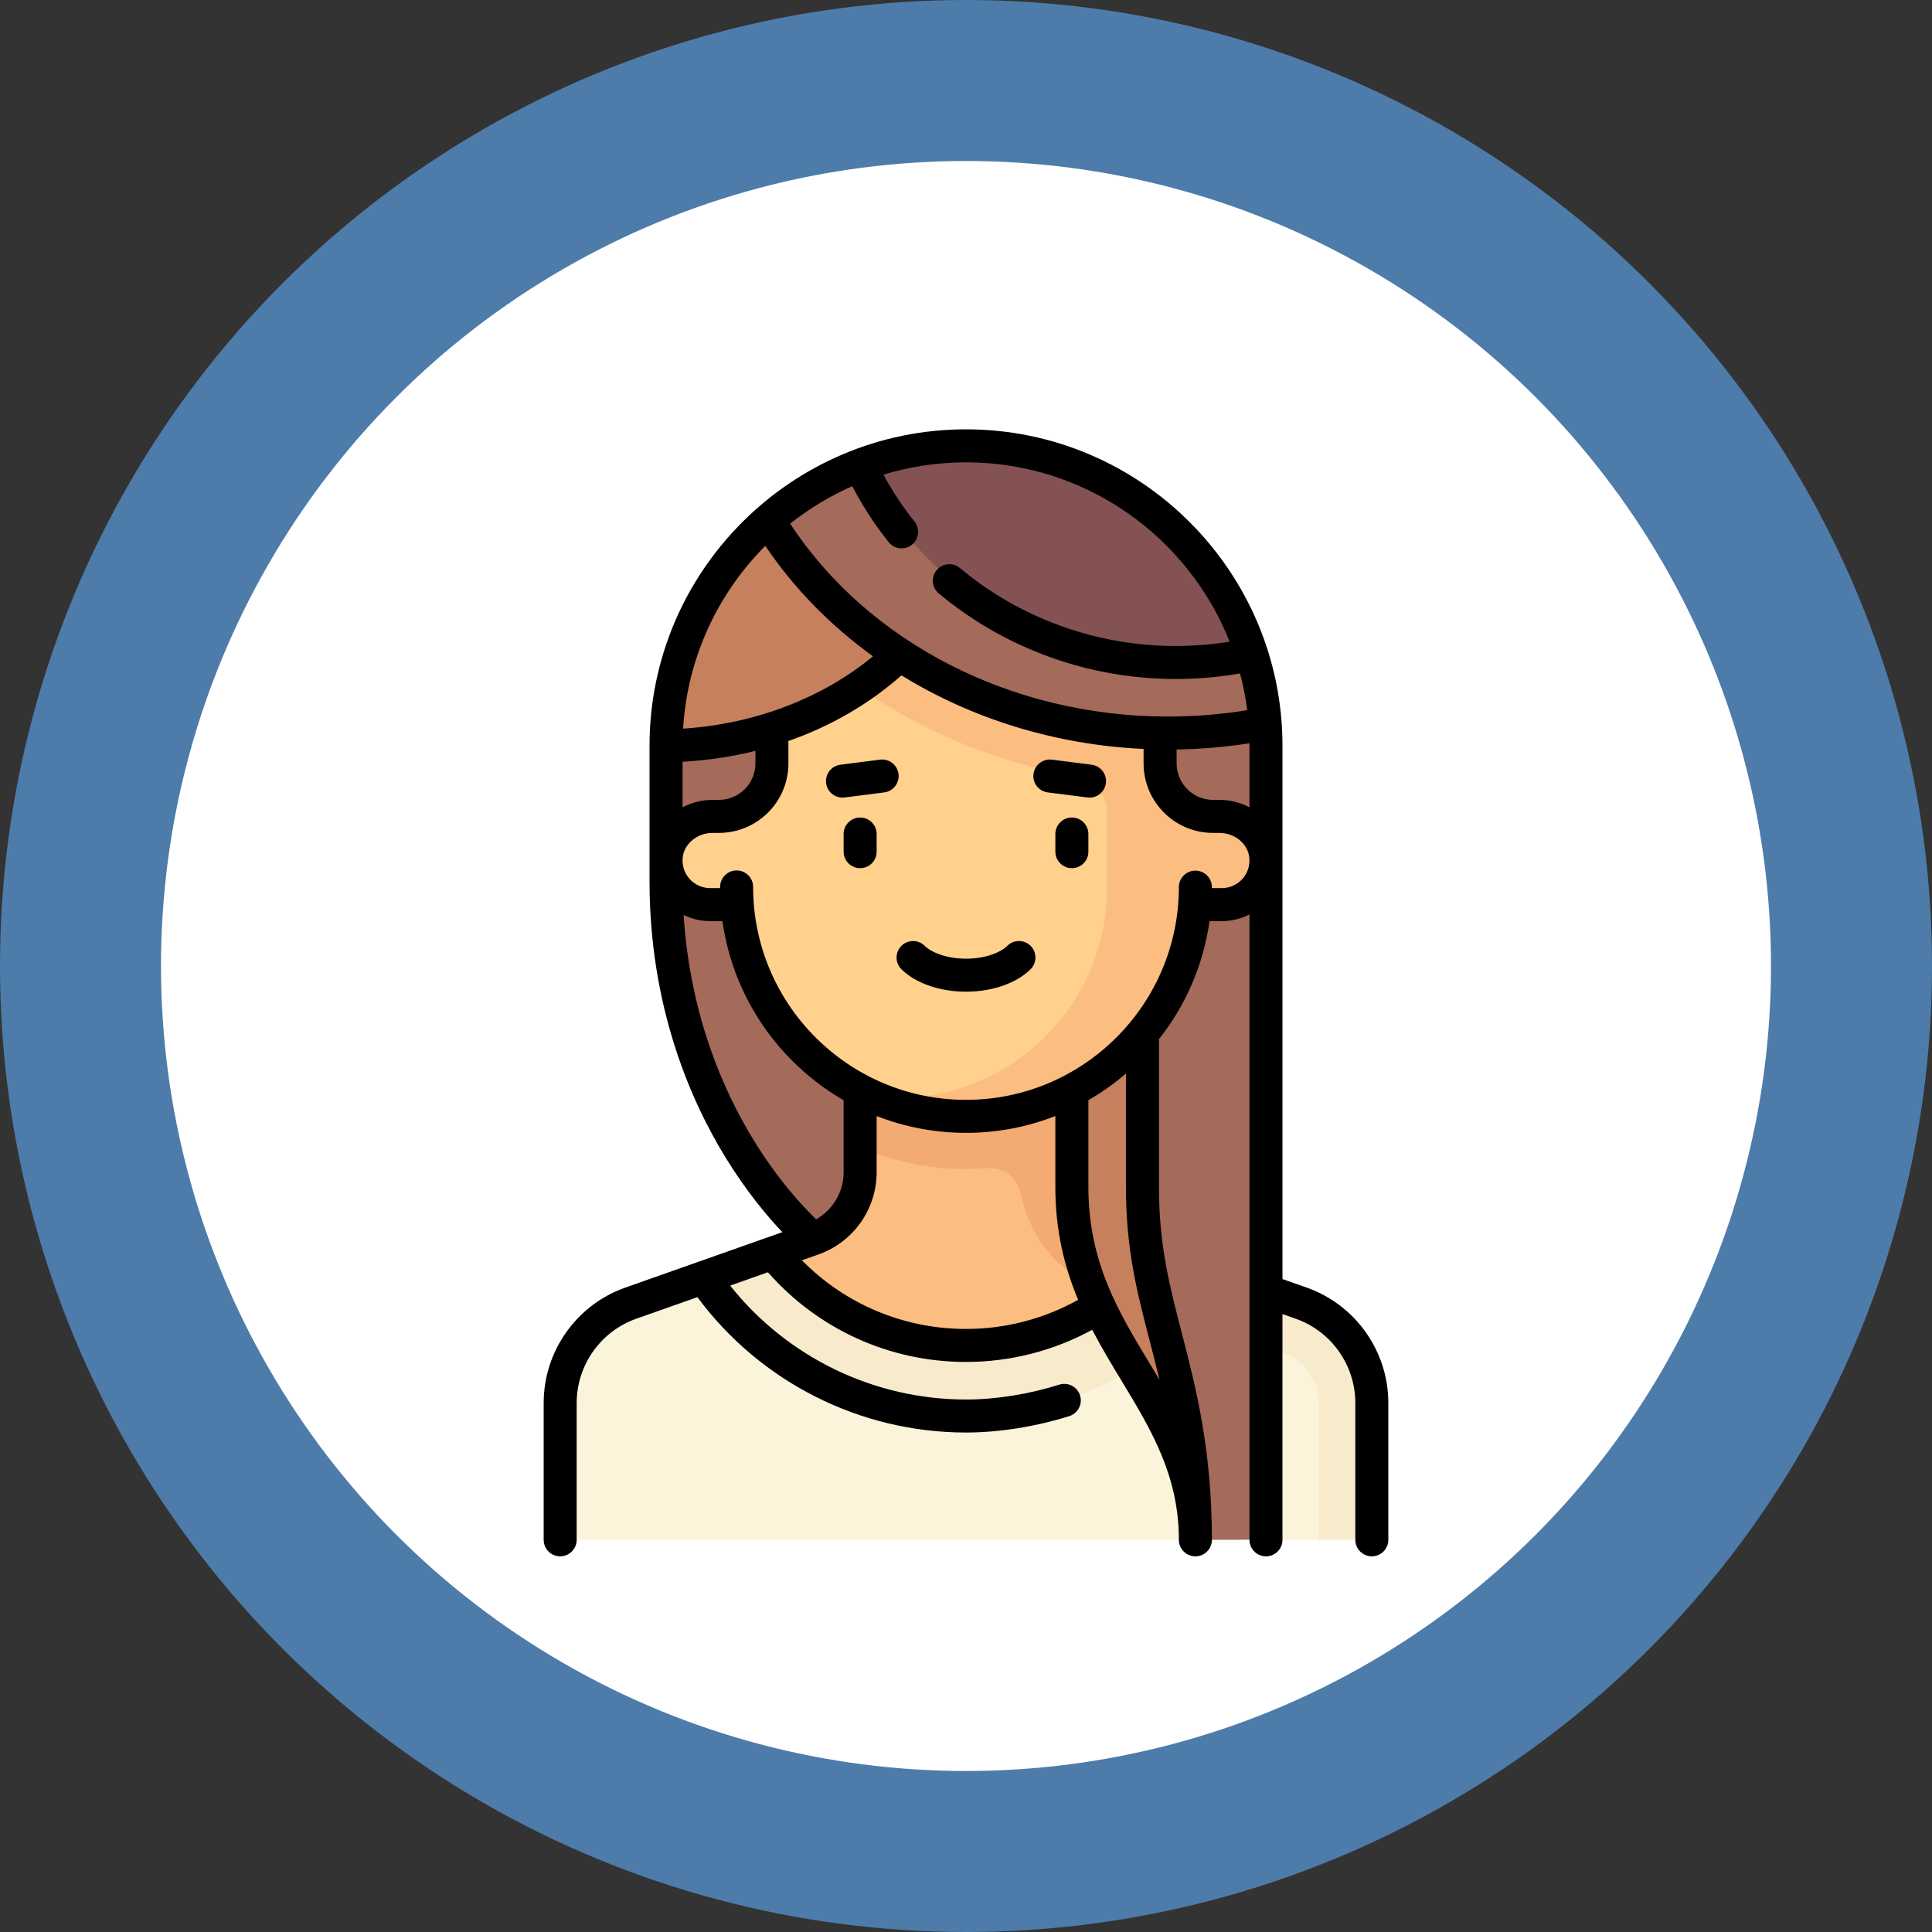 <svg width="72" height="72" viewBox="0 0 72 72" fill="none" xmlns="http://www.w3.org/2000/svg">
<rect x="0" y="0" width="72" height="72" fill="#333333" stroke="none"/>
<circle cx="36" cy="36" r="36" fill="#4D7CAA"/>
<circle cx="36" cy="36" r="30" fill="white"/>
<g clip-path="url(#clip0_3728_916)">
<path d="M36 16.626C29.828 16.626 24.824 21.63 24.824 27.802V32.842C24.824 42.912 31.398 46.856 31.398 46.856H36V16.626Z" fill="#A46A5A"/>
<path d="M48.489 48.567L41.699 46.17C40.648 45.799 39.944 44.806 39.944 43.691V39.624H32.056V43.691C32.056 44.806 31.353 45.799 30.301 46.17L23.512 48.567C21.935 49.123 20.88 50.614 20.88 52.286H51.12C51.12 50.614 50.066 49.123 48.489 48.567Z" fill="#FBBD80"/>
<path d="M39.944 43.691V39.624H32.056V42.758C32.31 42.866 32.549 42.961 32.775 43.036C34.06 43.466 35.378 43.633 36.704 43.54C37.815 43.462 38.002 44.305 38.092 44.693C38.443 46.214 39.529 47.496 41.042 48.03L41.699 46.17C40.648 45.799 39.944 44.806 39.944 43.691Z" fill="#F4AA73"/>
<path d="M48.489 48.567L43.178 46.692C41.491 48.794 38.905 50.143 36 50.143C33.096 50.143 30.509 48.794 28.823 46.692L23.511 48.567C21.934 49.123 20.88 50.614 20.88 52.286V57.385H44.546L45.78 56.387L47.258 57.385H49.148L51.12 55.817V52.286C51.12 50.614 50.066 49.124 48.489 48.567Z" fill="#FBF4DB"/>
<path d="M48.489 48.567L43.178 46.692C41.491 48.794 38.905 50.143 36 50.143C33.096 50.143 30.509 48.794 28.823 46.692L26.227 47.608C28.359 50.725 31.939 52.772 36 52.772C39.306 52.772 42.293 51.415 44.44 49.229L47.832 50.426C48.621 50.705 49.148 51.45 49.148 52.286V57.385H51.12V52.286C51.12 50.614 50.066 49.124 48.489 48.567Z" fill="#F8EBCC"/>
<path d="M36 16.615V27.791H39.945V44.237C39.945 50.042 44.546 52.126 44.546 57.385L47.176 55.372V27.791C47.176 21.619 42.172 16.615 36 16.615Z" fill="#C6805D"/>
<path d="M42.574 44.236C42.574 46.477 42.973 48.015 43.434 49.795C43.956 51.806 44.546 54.087 44.546 57.384L44.629 57.384L47.176 57.381V27.791C47.176 27.345 47.143 26.908 47.092 26.476H42.574V44.236Z" fill="#A46A5A"/>
<path d="M45.439 30.421H45.204C44.114 30.421 43.231 29.538 43.231 28.448V23.847H28.769V28.448C28.769 29.538 27.886 30.421 26.796 30.421H26.561C25.702 30.421 24.918 31.039 24.833 31.895C24.734 32.878 25.504 33.708 26.468 33.708H27.487C27.824 38.119 31.502 41.596 36 41.596C40.498 41.596 44.176 38.12 44.513 33.708H45.532C46.496 33.708 47.266 32.878 47.167 31.895C47.082 31.039 46.298 30.421 45.439 30.421Z" fill="#FFD18D"/>
<path d="M45.439 30.421H45.204C44.114 30.421 43.232 29.538 43.232 28.448V23.847H29.816L30.382 24.341C33.08 26.702 36.455 28.294 40.141 28.945C40.789 29.059 41.259 29.605 41.259 30.243V33.05C41.259 36.965 38.45 40.239 34.581 40.836L33.066 41.07C33.981 41.406 34.967 41.596 36 41.596C40.498 41.596 44.176 38.12 44.513 33.708H45.532C46.496 33.708 47.266 32.878 47.167 31.895C47.082 31.039 46.298 30.421 45.439 30.421Z" fill="#FBBD80"/>
<path d="M24.824 27.802V27.805C28.498 27.723 31.66 26.27 33.803 24.137L28.672 19.377C26.319 21.426 24.824 24.437 24.824 27.802Z" fill="#C6805D"/>
<path d="M36 16.615V16.626C33.193 16.626 30.634 17.668 28.672 19.377C31.691 24.126 37.337 27.327 43.812 27.327C44.95 27.327 46.061 27.225 47.138 27.037C46.748 21.218 41.917 16.615 36 16.615Z" fill="#A46A5A"/>
<path d="M44.007 24.697C44.895 24.697 45.779 24.609 46.638 24.439C45.215 19.908 41.001 16.615 36 16.615V16.626C34.62 16.626 33.302 16.88 32.084 17.339C34.284 21.817 38.927 24.697 44.007 24.697Z" fill="#845252"/>
<path d="M37.541 35.247C37.316 35.468 36.778 35.727 36 35.727C35.222 35.727 34.684 35.468 34.459 35.247C34.218 35.008 33.828 35.011 33.589 35.252C33.351 35.494 33.353 35.884 33.595 36.123C34.125 36.645 35.024 36.957 36 36.957C36.976 36.957 37.875 36.645 38.405 36.123C38.647 35.884 38.649 35.494 38.411 35.252C38.172 35.011 37.782 35.008 37.541 35.247Z" fill="black"/>
<path d="M48.697 47.985L47.794 47.666V27.794C47.794 21.291 42.503 16 36 16C29.497 16 24.206 21.291 24.206 27.794V32.835C24.206 37.536 25.745 41.029 27.036 43.132C27.821 44.41 28.605 45.339 29.156 45.919L23.303 47.985C21.483 48.627 20.261 50.355 20.261 52.285V57.385C20.261 57.724 20.536 58 20.876 58C21.216 58 21.491 57.724 21.491 57.385V52.285C21.491 50.876 22.384 49.614 23.713 49.145L25.99 48.341C28.336 51.508 32.05 53.386 36 53.386C37.229 53.386 38.595 53.169 39.848 52.775C40.172 52.673 40.352 52.328 40.25 52.003C40.148 51.679 39.802 51.499 39.478 51.601C38.342 51.959 37.107 52.156 36 52.156C32.568 52.156 29.334 50.581 27.211 47.911L28.619 47.413C30.488 49.542 33.155 50.756 36 50.756C37.652 50.756 39.266 50.342 40.703 49.557C41.049 50.222 41.429 50.851 41.806 51.473C42.9 53.282 43.933 54.991 43.933 57.385V57.385C43.933 57.725 44.209 58 44.549 58C44.888 58 45.164 57.725 45.164 57.385V57.385C45.164 57.385 45.164 57.385 45.164 57.385C45.164 54.007 44.562 51.687 44.032 49.639C43.581 47.899 43.191 46.397 43.191 44.233V38.727C44.176 37.481 44.845 35.973 45.075 34.327H45.535C45.896 34.327 46.248 34.24 46.564 34.079V57.385C46.564 57.724 46.839 58 47.179 58C47.519 58 47.794 57.724 47.794 57.385V48.971L48.287 49.145C49.616 49.614 50.509 50.876 50.509 52.285V57.385C50.509 57.724 50.785 58 51.124 58C51.464 58 51.739 57.724 51.739 57.385V52.285C51.739 50.355 50.517 48.627 48.697 47.985ZM31.761 18.119C32.145 18.854 32.599 19.554 33.119 20.205C33.24 20.357 33.419 20.437 33.6 20.437C33.734 20.437 33.87 20.393 33.983 20.302C34.249 20.09 34.292 19.703 34.081 19.438C33.643 18.889 33.255 18.302 32.924 17.688C33.897 17.391 34.93 17.23 36 17.23C40.456 17.23 44.276 20.003 45.825 23.914C45.163 24.02 44.488 24.074 43.81 24.074C40.867 24.074 38.013 23.043 35.774 21.17C35.514 20.952 35.126 20.987 34.907 21.247C34.69 21.508 34.724 21.896 34.985 22.114C37.444 24.171 40.578 25.304 43.81 25.304C44.619 25.304 45.426 25.235 46.214 25.098C46.332 25.543 46.422 26 46.48 26.466C45.511 26.624 44.52 26.704 43.527 26.704C37.716 26.704 32.37 23.962 29.446 19.516C30.15 18.957 30.927 18.486 31.761 18.119ZM28.52 20.342C29.596 21.936 30.959 23.322 32.533 24.458C30.644 26.021 28.124 26.983 25.457 27.154C25.616 24.503 26.757 22.112 28.52 20.342ZM25.437 28.388C26.369 28.336 27.278 28.199 28.152 27.982V28.451C28.152 29.2 27.543 29.809 26.794 29.809H26.559C26.156 29.809 25.773 29.91 25.437 30.087L25.437 28.388ZM28.057 42.442C26.979 40.675 25.715 37.853 25.477 34.099C25.782 34.247 26.12 34.327 26.465 34.327H26.924C27.323 37.181 29.041 39.618 31.439 41.001V43.687C31.439 44.421 31.039 45.088 30.415 45.441C29.959 45.002 29.003 43.994 28.057 42.442ZM36 49.526C33.679 49.526 31.493 48.602 29.884 46.967L30.505 46.748C31.8 46.291 32.67 45.061 32.67 43.687V41.592C33.703 41.996 34.826 42.218 36 42.218C37.174 42.218 38.297 41.996 39.33 41.591V44.233C39.33 45.88 39.675 47.235 40.179 48.441C38.906 49.151 37.47 49.526 36 49.526ZM43.211 51.422C43.094 51.225 42.976 51.031 42.859 50.836C41.677 48.882 40.561 47.036 40.561 44.233V41C41.059 40.713 41.527 40.38 41.961 40.008V44.233C41.961 46.553 42.368 48.126 42.84 49.948C42.963 50.421 43.09 50.909 43.211 51.422ZM46.298 32.758C46.103 32.973 45.825 33.097 45.535 33.097H45.163C45.163 33.085 45.163 33.073 45.163 33.061C45.164 32.721 44.888 32.446 44.549 32.446C44.548 32.446 44.548 32.446 44.548 32.446C44.209 32.446 43.933 32.721 43.933 33.06C43.93 37.432 40.371 40.988 36 40.988C31.626 40.988 28.067 37.429 28.067 33.054C28.067 32.715 27.791 32.439 27.452 32.439C27.112 32.439 26.836 32.715 26.836 33.054V33.097H26.465C26.175 33.097 25.897 32.973 25.702 32.758C25.505 32.54 25.413 32.257 25.442 31.96C25.494 31.444 25.985 31.04 26.559 31.04H26.794C28.221 31.04 29.382 29.879 29.382 28.452V27.615C30.955 27.065 32.385 26.24 33.595 25.169C36.226 26.791 39.339 27.759 42.618 27.911V28.452C42.618 29.879 43.779 31.04 45.206 31.04H45.441C46.016 31.04 46.507 31.444 46.558 31.96C46.588 32.256 46.495 32.54 46.298 32.758ZM45.441 29.809H45.206C44.458 29.809 43.849 29.2 43.849 28.451V27.931C44.758 27.916 45.674 27.838 46.564 27.699V30.087C46.227 29.91 45.844 29.809 45.441 29.809Z" fill="black"/>
<path d="M32.055 30.466C31.715 30.466 31.439 30.742 31.439 31.081V31.739C31.439 32.079 31.715 32.354 32.055 32.354C32.395 32.354 32.67 32.079 32.67 31.739V31.081C32.67 30.742 32.395 30.466 32.055 30.466Z" fill="black"/>
<path d="M39.946 30.466C39.606 30.466 39.33 30.742 39.33 31.081V31.739C39.33 32.079 39.606 32.354 39.946 32.354C40.285 32.354 40.561 32.079 40.561 31.739V31.081C40.561 30.742 40.285 30.466 39.946 30.466Z" fill="black"/>
<path d="M33.485 28.843C33.442 28.506 33.134 28.267 32.797 28.31L31.319 28.499C30.982 28.542 30.744 28.85 30.787 29.187C30.826 29.498 31.091 29.724 31.396 29.724C31.422 29.724 31.448 29.723 31.475 29.719L32.952 29.531C33.289 29.488 33.528 29.18 33.485 28.843Z" fill="black"/>
<path d="M40.681 28.499L39.203 28.31C38.867 28.267 38.558 28.506 38.515 28.843C38.472 29.18 38.711 29.488 39.048 29.531L40.525 29.72C40.551 29.723 40.578 29.725 40.604 29.725C40.909 29.725 41.174 29.498 41.213 29.187C41.256 28.85 41.018 28.542 40.681 28.499Z" fill="black"/>
</g>
<defs>
<clipPath id="clip0_3728_916">
<rect width="42" height="42" fill="white" transform="translate(15 16)"/>
</clipPath>
</defs>
</svg>
